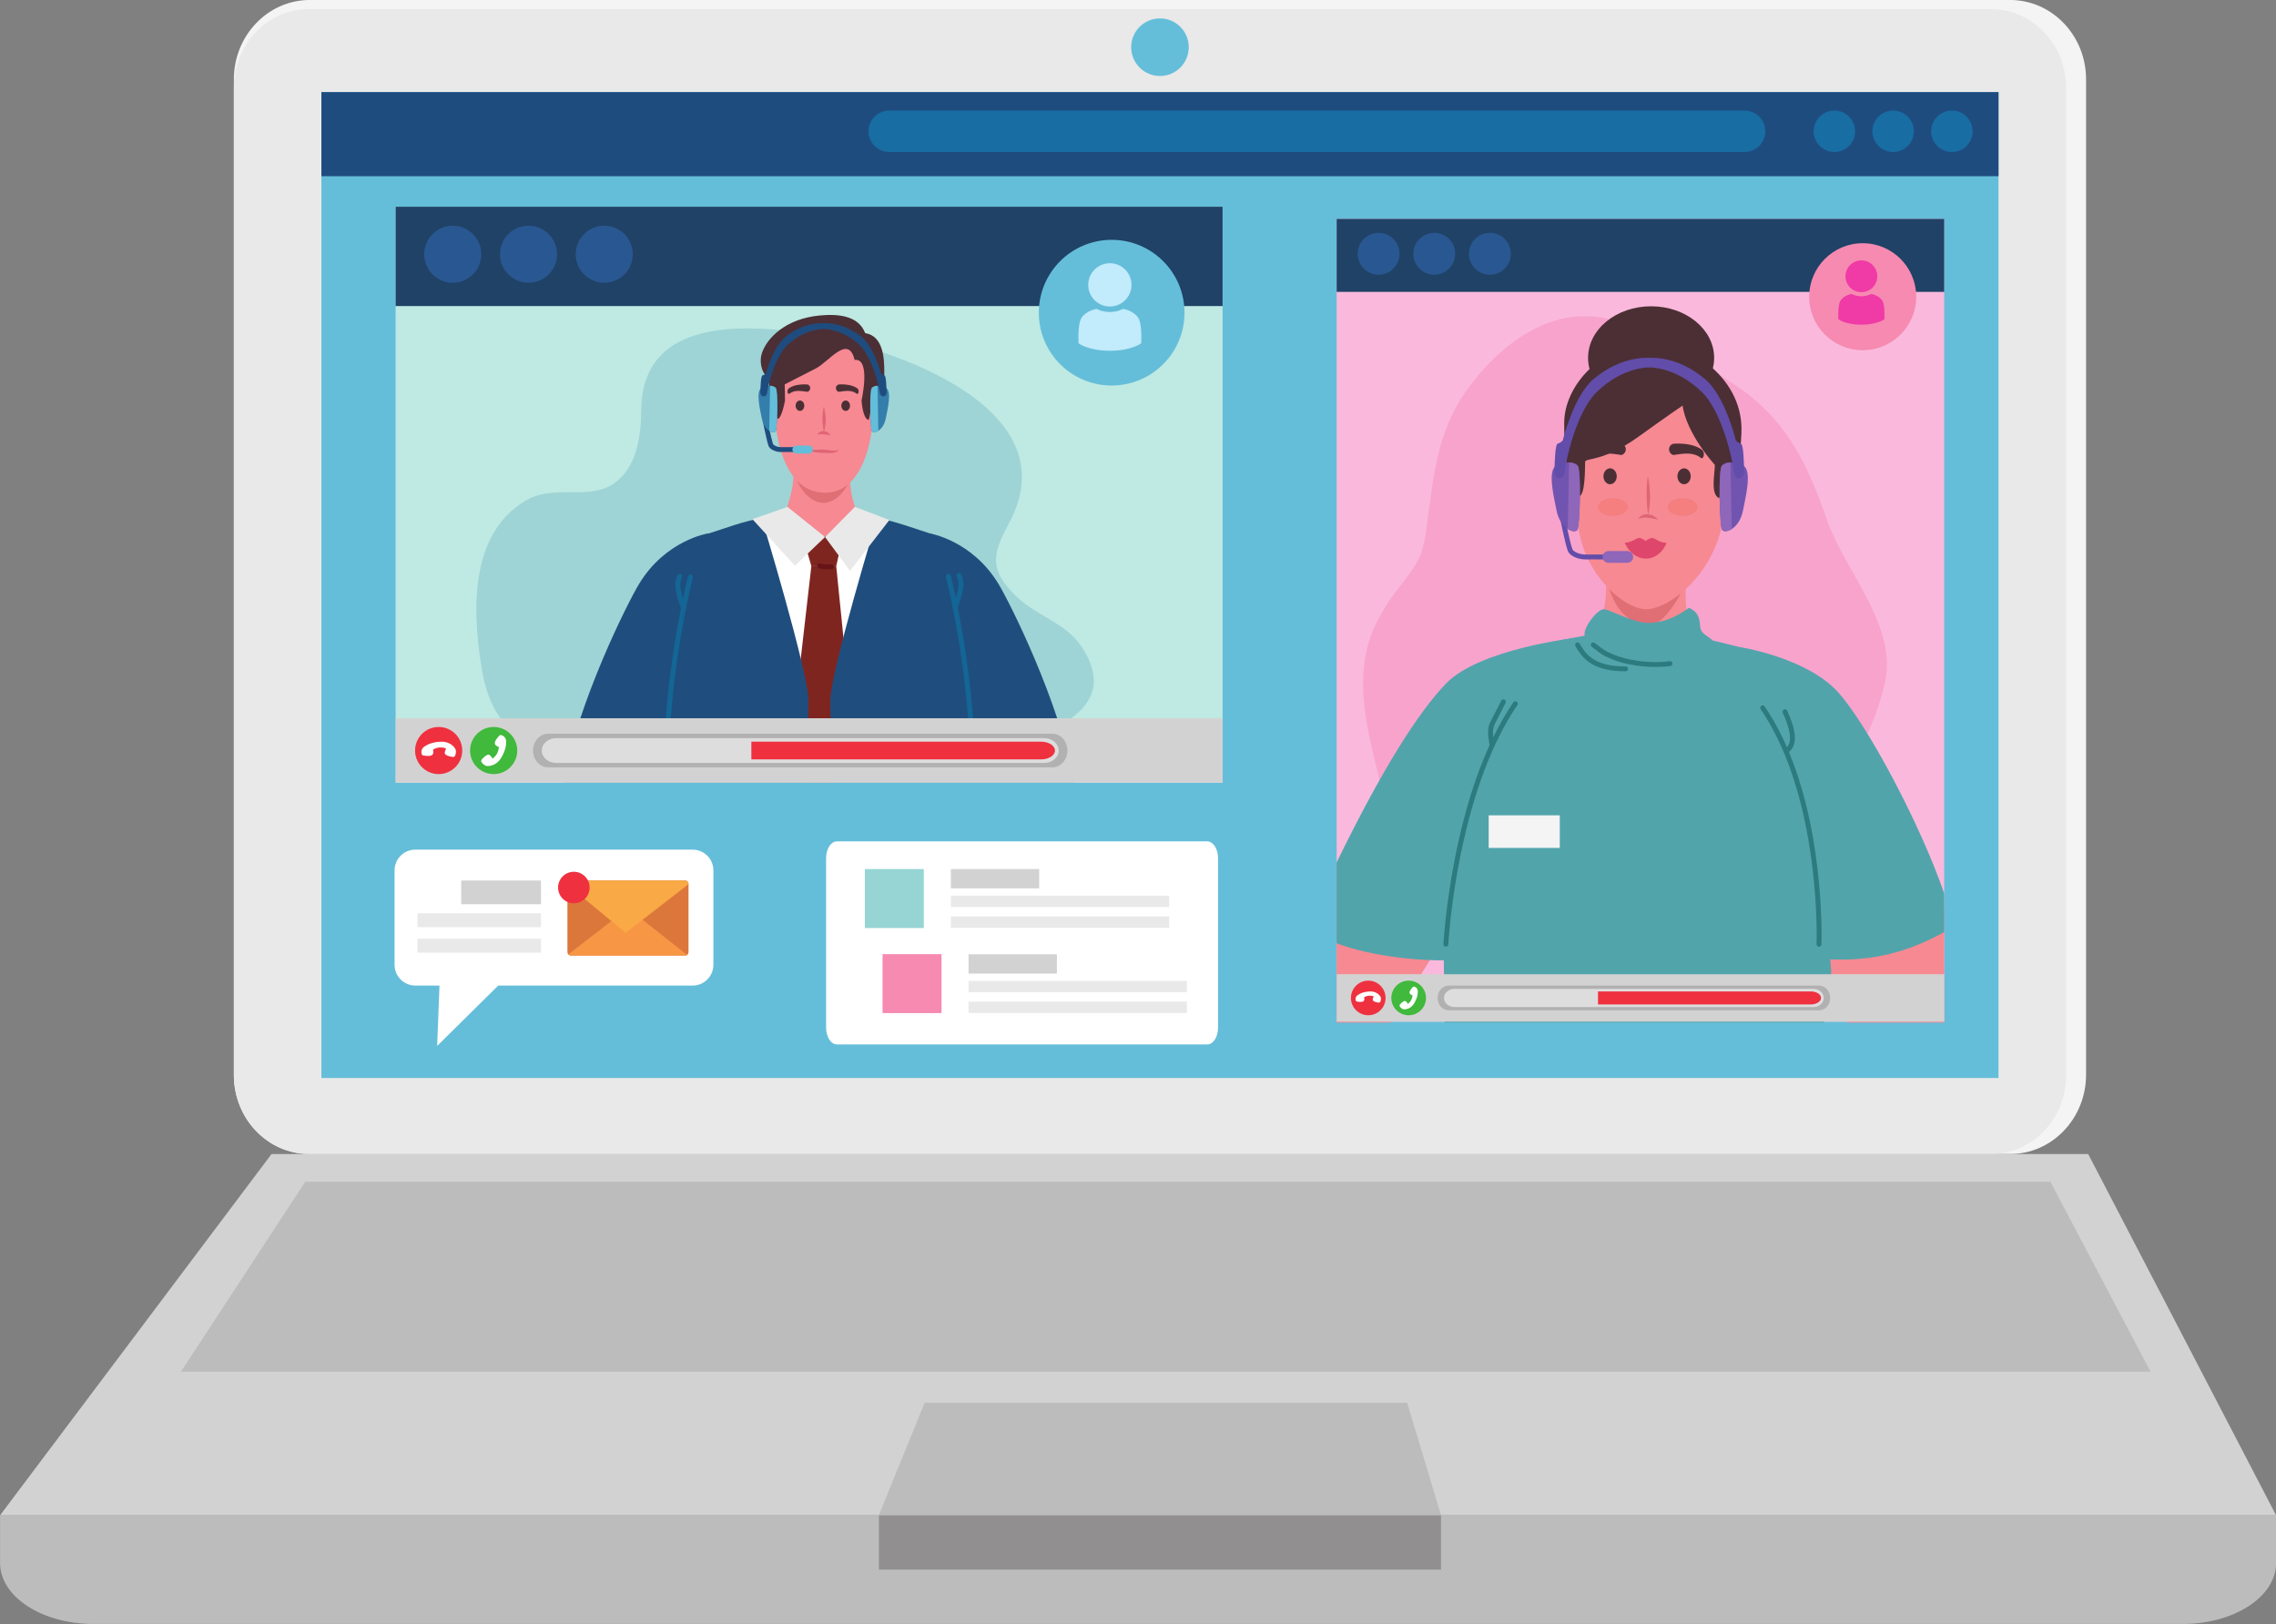 <?xml version="1.0" encoding="UTF-8"?><svg xmlns="http://www.w3.org/2000/svg" xmlns:xlink="http://www.w3.org/1999/xlink" height="1241.4" preserveAspectRatio="xMidYMid meet" version="1.0" viewBox="190.8 440.0 1739.6 1241.4" width="1739.6" zoomAndPan="magnify"><rect x="190.8" y="440.0" width="1739.6" height="1241.4" fill="#808080" stroke="none"/><g><g><path d="M 369.547 1261.492 C 369.547 1294.992 395.57 1322.145 427.656 1322.145 L 1727.102 1322.145 C 1759.191 1322.145 1785.227 1294.992 1785.227 1261.492 L 1785.227 500.621 C 1785.227 467.129 1759.191 439.98 1727.102 439.98 L 427.656 439.98 C 395.57 439.98 369.547 467.129 369.547 500.621 L 369.547 1261.492" fill="#f4f4f4"/></g><g><path d="M 1930.473 1598.277 L 1930.473 1634.719 C 1930.473 1660.469 1898.508 1681.348 1859.082 1681.348 L 262.258 1681.348 C 222.805 1681.348 190.848 1660.469 190.848 1634.719 L 190.848 1598.277 L 1930.473 1598.277" fill="#bdbcbc"/></g><g><path d="M 369.551 1261.977 C 369.551 1295.207 395.285 1322.137 427.031 1322.137 L 1712.492 1322.137 C 1744.234 1322.137 1769.969 1295.207 1769.969 1261.977 L 1769.969 507.105 C 1769.969 473.879 1744.234 446.938 1712.492 446.938 L 427.031 446.938 C 395.285 446.938 369.551 473.879 369.551 507.105 L 369.551 1261.977" fill="#e9e9e9"/></g><g><path d="M 436.453 1264.023 L 1718.312 1264.023 L 1718.312 510.41 L 436.453 510.41 L 436.453 1264.023" fill="#65bed9"/></g><g><path d="M 436.453 574.695 L 1718.312 574.695 L 1718.312 510.41 L 436.453 510.41 L 436.453 574.695" fill="#1f4c7f"/></g><g><path d="M 1055.379 476.082 C 1055.379 488.238 1065.223 498.09 1077.379 498.09 C 1089.559 498.09 1099.391 488.238 1099.391 476.082 C 1099.391 463.926 1089.559 454.07 1077.379 454.07 C 1065.223 454.07 1055.379 463.926 1055.379 476.082" fill="#65bed9"/></g><g><path d="M 190.848 1598.277 L 1930.473 1598.277 L 1786.859 1322.137 L 398.328 1322.137 L 190.848 1598.277" fill="#d3d2d2"/></g><g><path d="M 862.578 1639.809 L 1292.18 1639.809 L 1292.18 1598.281 L 862.578 1598.281 L 862.578 1639.809" fill="#918f8f"/></g><g><path d="M 862.578 1598.031 L 1292.18 1598.031 L 1266.32 1512.301 L 897.535 1512.301 L 862.578 1598.031" fill="#bdbcbc"/></g><g><path d="M 329.074 1488.543 L 1834.531 1488.543 L 1757.945 1343.285 L 424.148 1343.285 L 329.074 1488.543" fill="#bdbcbc"/></g><g><path d="M 1666.82 540.355 C 1666.82 549.109 1673.918 556.203 1682.672 556.203 C 1691.422 556.203 1698.508 549.109 1698.508 540.355 C 1698.508 531.602 1691.422 524.504 1682.672 524.504 C 1673.918 524.504 1666.82 531.602 1666.82 540.355" fill="#186da3"/></g><g><path d="M 1621.914 540.359 C 1621.914 549.105 1629.027 556.207 1637.773 556.207 C 1646.516 556.207 1653.617 549.105 1653.617 540.359 C 1653.617 531.605 1646.516 524.512 1637.773 524.512 C 1629.027 524.512 1621.914 531.605 1621.914 540.359" fill="#186da3"/></g><g><path d="M 1577.02 540.359 C 1577.02 549.109 1584.121 556.199 1592.871 556.199 C 1601.609 556.199 1608.719 549.109 1608.719 540.359 C 1608.719 531.609 1601.609 524.512 1592.871 524.512 C 1584.121 524.512 1577.02 531.609 1577.02 540.359" fill="#186da3"/></g><g><path d="M 854.652 540.359 C 854.652 549.109 861.766 556.199 870.508 556.199 L 1524.199 556.199 C 1532.949 556.199 1540.039 549.109 1540.039 540.359 C 1540.039 531.609 1532.949 524.512 1524.199 524.512 L 870.508 524.512 C 861.766 524.512 854.652 531.609 854.652 540.359" fill="#186da3"/></g><g><path d="M 1212.438 1220.953 L 1676.797 1220.953 L 1676.797 607.316 L 1212.438 607.316 L 1212.438 1220.953" fill="#fab9dc"/></g><g><path d="M 1253.574 1076.555 C 1245.637 1019.777 1213.949 960.336 1248.297 906.207 C 1256.223 891.684 1269.418 879.797 1276.027 865.262 C 1281.316 852.059 1281.316 837.531 1283.953 823.008 C 1287.914 789.988 1294.52 759.621 1315.633 733.199 C 1335.457 706.789 1367.152 681.699 1401.461 681.699 C 1439.777 681.699 1480.711 709.43 1511.09 730.562 C 1554.664 756.973 1571.828 792.629 1587.695 838.852 C 1602.219 878.469 1641.832 919.414 1631.258 962.984 C 1610.137 1052.785 1526.938 1124.098 1433.18 1121.457 L 1253.574 1076.555" fill="#f8a3cc"/></g><g><path d="M 1404.602 713.531 C 1404.602 735.289 1426.16 752.93 1452.781 752.93 C 1479.391 752.93 1500.961 735.289 1500.961 713.531 C 1500.961 691.77 1479.391 674.121 1452.781 674.121 C 1426.16 674.121 1404.602 691.77 1404.602 713.531" fill="#4b2f35"/></g><g><path d="M 1604.734 992.828 C 1639.66 1039.336 1665.09 1088.766 1676.797 1134.043 L 1676.797 1221.641 L 1602.801 1221.641 C 1586.25 1182.641 1533.715 1057.305 1520.855 1007.238 C 1505.176 946.195 1563.938 938.48 1604.734 992.828" fill="#f68992"/></g><g><path d="M 1212.398 1100.469 C 1227.852 1067.27 1246.609 1039.25 1276.48 990.34 C 1311.898 932.34 1386.398 947.691 1370.73 1008.73 C 1358.988 1054.422 1286.801 1170.012 1253.629 1221.641 L 1212.398 1221.641 L 1212.398 1100.469" fill="#f68992"/></g><g><path d="M 1212.398 1099.289 C 1247.141 1027.969 1274.59 984.871 1295.922 962.609 C 1321.512 935.93 1394.75 927.641 1394.75 927.641 C 1394.75 927.641 1386.09 972.301 1378.738 1000.922 C 1369.34 1037.48 1338.461 1111.512 1306.691 1173.539 C 1280.531 1175.789 1238.199 1171.031 1212.398 1161.02 L 1212.398 1099.289" fill="#52a4ab"/></g><g><path d="M 1402.629 925.77 C 1402.629 925.77 1407.148 966.238 1448.988 966.238 C 1488.371 966.238 1492.141 927.641 1492.141 927.641 L 1483.559 924.172 C 1483.559 924.172 1476.871 907.949 1479.898 877.34 C 1483.691 838.961 1413.219 843.16 1417.52 873.051 C 1421.43 900.281 1412.191 923.77 1412.191 923.77 L 1402.629 925.77" fill="#f68992"/></g><g><path d="M 1418.02 876.078 L 1483.559 876.078 C 1483.559 876.078 1467.672 917.781 1450.961 917.781 C 1420.641 916.012 1418.02 876.078 1418.02 876.078" fill="#e06e75"/></g><g><path d="M 1400.289 781.172 C 1402.359 745.262 1409.309 726.77 1452.859 726.77 C 1503.52 726.77 1506.93 772.711 1506.969 781.172 C 1507.059 794.949 1510.391 813.949 1508.328 832.852 C 1503.469 877.441 1466.922 905.699 1448.988 905.699 C 1431.051 905.699 1396.559 875.051 1396.559 832.859 C 1396.559 814.172 1399.469 795.43 1400.289 781.172" fill="#f68992"/></g><g><path d="M 1386.352 763.379 C 1386.352 734.551 1414.75 703.75 1452.559 702.031 C 1478.969 700.82 1521.852 726.77 1521.852 767.969 C 1521.852 788.488 1514.871 815.891 1514.871 815.891 C 1514.871 815.891 1505 833.328 1504.762 820.781 C 1497.781 817.789 1501.648 801.34 1501.5 795.398 C 1478.18 768.648 1476.879 750.012 1476.879 750.012 C 1476.879 750.012 1467.578 756.23 1442.871 773.98 C 1415.711 793.48 1402.449 789.82 1402.359 793.07 C 1402.18 799.922 1402.359 817.809 1397.84 819.461 C 1386.039 823.762 1390.91 808.379 1390.91 808.379 C 1390.91 808.379 1386.352 798.77 1386.352 763.379" fill="#4b2f35"/></g><g><path d="M 1400.129 822.301 C 1406.98 823.891 1396.371 835.949 1391.211 834.621 C 1387.531 833.691 1383.43 826.648 1383.289 816.91 C 1383.129 806.23 1387.91 801.969 1391.629 802.898 C 1398.039 804.539 1395.449 821.211 1400.129 822.301" fill="#f68992"/></g><g><path d="M 1450.301 804.07 C 1450.301 804.07 1450.762 805.891 1451.148 808.621 C 1451.531 811.359 1451.91 815.012 1451.988 818.68 C 1452.18 822.34 1451.68 826.09 1451.352 828.84 C 1450.969 831.609 1450.512 833.43 1450.512 833.43 C 1450.512 833.43 1450.129 831.578 1449.871 828.84 C 1449.578 826.09 1449.531 822.5 1449.371 818.82 C 1449.262 815.148 1449.441 811.461 1449.68 808.699 C 1449.93 805.93 1450.301 804.07 1450.301 804.07" fill="#df6574"/></g><g><path d="M 1457.961 837.23 C 1457.961 837.23 1456.891 836.969 1455.441 836.66 C 1454.738 836.41 1453.871 836.359 1453.012 836.141 C 1452.148 835.961 1451.23 835.859 1450.328 835.719 C 1449.449 835.762 1448.52 835.539 1447.699 835.68 C 1446.898 835.871 1445.988 835.66 1445.352 835.961 C 1444.02 836.391 1442.871 836.57 1442.871 836.57 C 1442.871 836.57 1443.461 835.73 1444.738 834.621 C 1445.371 834.07 1446.32 833.781 1447.32 833.398 C 1448.328 833 1449.469 833.18 1450.59 833.109 C 1451.672 833.328 1452.781 833.512 1453.699 833.941 C 1454.629 834.352 1455.441 834.852 1456.078 835.328 C 1457.379 836.281 1457.961 837.23 1457.961 837.23" fill="#df6574"/></g><g><path d="M 1426.512 804.09 C 1426.512 807.43 1424.238 810.148 1421.398 810.148 C 1418.66 810.148 1416.352 807.43 1416.352 804.09 C 1416.352 800.719 1418.66 797.988 1421.398 797.988 C 1424.238 797.988 1426.512 800.719 1426.512 804.09" fill="#4b2f35"/></g><g><path d="M 1408.441 790.309 C 1409.238 790.27 1411.211 787.609 1416.82 786.891 C 1422.691 786.121 1429.801 788.109 1430.629 787.719 C 1434.18 786.012 1434.469 781.398 1431 779.41 C 1430.398 779.051 1424.488 778.66 1418.32 779.781 C 1412.16 780.891 1408.359 783.52 1407.762 784.289 C 1405.93 786.73 1407.129 790.379 1408.441 790.309" fill="#4b2f35"/></g><g><path d="M 1491.5 790.309 C 1490.711 790.27 1488.73 787.609 1483.121 786.891 C 1477.25 786.121 1470.141 788.109 1469.309 787.719 C 1465.762 786.012 1465.469 781.398 1468.941 779.41 C 1469.539 779.051 1475.461 778.66 1481.621 779.781 C 1487.77 780.891 1491.59 783.52 1492.172 784.289 C 1494 786.73 1492.809 790.379 1491.5 790.309" fill="#4b2f35"/></g><g><path d="M 1472.898 804.09 C 1472.898 807.43 1475.172 810.148 1478 810.148 C 1480.75 810.148 1483.059 807.43 1483.059 804.09 C 1483.059 800.719 1480.75 797.988 1478 797.988 C 1475.172 797.988 1472.898 800.719 1472.898 804.09" fill="#4b2f35"/></g><g><path d="M 1389.5 809.398 C 1389.5 809.398 1388.711 810.301 1388.129 811.922 C 1387.5 813.512 1387.051 815.801 1387.23 818.121 C 1387.461 819.281 1387.449 820.422 1387.969 821.48 C 1388.41 822.512 1388.82 823.52 1389.328 824.148 C 1390.371 825.449 1391.262 826.211 1391.262 826.211 C 1391.262 826.211 1391.109 825.051 1390.629 823.461 C 1390.289 822.68 1390.41 821.738 1390.18 820.852 C 1389.961 819.988 1390.012 818.891 1389.84 817.91 C 1389.73 816.898 1389.762 815.871 1389.66 814.891 C 1389.699 813.93 1389.512 812.98 1389.578 812.18 C 1389.531 810.559 1389.5 809.398 1389.5 809.398" fill="#e26a72"/></g><g><path d="M 1503.059 822.301 C 1496.211 823.891 1506.828 835.949 1511.969 834.621 C 1515.66 833.691 1519.77 826.648 1519.922 816.91 C 1520.078 806.23 1515.27 801.969 1511.559 802.898 C 1505.16 804.539 1507.738 821.211 1503.059 822.301" fill="#f68992"/></g><g><path d="M 1513.711 809.398 C 1513.711 809.398 1513.68 810.559 1513.621 812.18 C 1513.68 812.98 1513.5 813.93 1513.539 814.898 C 1513.441 815.871 1513.469 816.91 1513.352 817.922 C 1513.191 818.891 1513.238 820 1513.012 820.852 C 1512.781 821.738 1512.898 822.68 1512.559 823.461 C 1512.078 825.051 1511.93 826.211 1511.93 826.211 C 1511.93 826.211 1512.82 825.449 1513.859 824.148 C 1514.371 823.52 1514.789 822.512 1515.219 821.488 C 1515.738 820.422 1515.73 819.281 1515.961 818.121 C 1516.148 815.801 1515.711 813.512 1515.07 811.922 C 1514.48 810.309 1513.711 809.398 1513.711 809.398" fill="#e26a72"/></g><g><path d="M 1465.469 827.578 C 1465.469 831.32 1470.578 834.352 1476.871 834.352 C 1483.18 834.352 1488.27 831.32 1488.27 827.578 C 1488.27 823.84 1483.18 820.809 1476.871 820.809 C 1470.578 820.809 1465.469 823.84 1465.469 827.578" fill="#f57e7e"/></g><g><path d="M 1412.191 827.578 C 1412.191 831.32 1417.301 834.352 1423.602 834.352 C 1429.898 834.352 1435.012 831.32 1435.012 827.578 C 1435.012 823.84 1429.898 820.809 1423.602 820.809 C 1417.301 820.809 1412.191 823.84 1412.191 827.578" fill="#f57e7e"/></g><g><path d="M 1295.078 1221.641 C 1294.66 1198.27 1294.262 1174.41 1294.309 1172.801 C 1305.578 992.82 1383.281 929.422 1383.281 929.422 L 1402.629 925.77 C 1402.629 925.77 1416.352 955.301 1449 955.301 C 1488.27 955.301 1492.141 927.641 1492.141 927.641 L 1519.922 934.512 C 1519.922 934.512 1580.789 1032.059 1590.449 1182.859 C 1590.41 1184.172 1587.891 1201.961 1585.059 1221.641 L 1295.078 1221.641" fill="#52a4ab"/></g><g><path d="M 1464.68 854.988 C 1457.801 871.051 1440.02 871.051 1432.578 854.988 C 1432.578 854.988 1435.141 854.711 1437.789 853.691 C 1440.039 852.809 1442.289 851.172 1443.77 851.191 C 1445.621 851.211 1448.641 853.551 1448.641 853.551 C 1448.641 853.551 1450.711 851.609 1453.5 851.191 C 1454.879 850.98 1457.191 852.969 1459.609 853.969 C 1462.09 854.969 1464.68 854.988 1464.68 854.988" fill="#df466b"/></g><g><path d="M 1297.789 1161.922 C 1297.789 1161.91 1297.879 1160.16 1298.129 1156.898 C 1299.879 1134.129 1309.68 1038.871 1350.551 978.969 C 1351.129 978.121 1350.91 976.961 1350.051 976.379 C 1349.199 975.789 1348.039 976.012 1347.461 976.871 C 1323.648 1011.82 1310.371 1057.988 1302.949 1095.449 C 1295.551 1132.91 1294.059 1161.66 1294.051 1161.719 C 1294 1162.75 1294.789 1163.629 1295.828 1163.691 C 1296.859 1163.738 1297.738 1162.949 1297.789 1161.922" fill="#2c7b7f"/></g><g><path d="M 1519.918 934.508 C 1519.918 934.508 1571.582 942.328 1595.816 969.277 C 1618.234 994.203 1658.754 1070.379 1676.797 1122.973 L 1676.797 1152.449 C 1645.605 1169.781 1616.031 1175.801 1581.199 1172.801 C 1549.422 1110.773 1530.246 1043.797 1520.855 1007.238 C 1513.512 978.621 1519.918 934.508 1519.918 934.508" fill="#52a4ab"/></g><g><path d="M 1582.98 1161.891 C 1582.98 1161.871 1583.07 1159.441 1583.07 1155.09 C 1583.031 1129.801 1580.199 1039.719 1539.59 980 C 1539 979.148 1537.84 978.93 1536.988 979.512 C 1536.129 980.09 1535.922 981.262 1536.5 982.109 C 1576.281 1040.422 1579.359 1130.109 1579.328 1155.09 C 1579.328 1159.391 1579.238 1161.75 1579.238 1161.75 C 1579.199 1162.789 1580.012 1163.648 1581.039 1163.691 C 1582.078 1163.73 1582.941 1162.922 1582.98 1161.891" fill="#2c7b7f"/></g><g><path d="M 1417.52 863.859 C 1417.52 863.859 1412.75 863.852 1408.262 863.852 C 1406.012 863.852 1403.828 863.852 1402.352 863.859 C 1400.41 863.859 1398.262 863.398 1396.469 862.672 C 1394.68 861.961 1393.281 860.922 1392.801 860.18 L 1392.719 860.23 L 1392.809 860.18 L 1392.801 860.18 L 1392.719 860.23 L 1392.809 860.18 C 1392.73 860.07 1392.441 859.352 1392.16 858.422 C 1391.129 855.078 1389.621 848.48 1388.391 842.781 C 1387.16 837.078 1386.211 832.25 1386.199 832.238 L 1382.539 832.969 C 1382.539 832.969 1383.828 839.52 1385.352 846.391 C 1386.109 849.828 1386.922 853.352 1387.648 856.191 C 1388.02 857.609 1388.371 858.859 1388.691 859.859 C 1389.039 860.891 1389.25 861.578 1389.711 862.289 C 1390.922 864.012 1392.84 865.219 1395.059 866.141 C 1397.289 867.039 1399.84 867.602 1402.359 867.602 C 1403.84 867.59 1406.012 867.59 1408.262 867.59 C 1412.738 867.59 1417.5 867.602 1417.5 867.602 L 1417.52 863.859" fill="#624daa"/></g><g><path d="M 1396.559 844.852 C 1394.82 848.309 1383.281 844.852 1380.441 829.941 C 1378.73 820.988 1373.16 799.27 1380.441 795.859 C 1387.711 792.461 1393.52 792.93 1396.559 795.859 C 1399.609 798.789 1398.309 841.391 1396.559 844.852" fill="#7154af"/></g><g><path d="M 1396.559 844.852 C 1395.699 846.559 1392.469 846.578 1389.07 844.391 L 1390.078 793.48 C 1392.828 793.539 1395.039 794.398 1396.559 795.859 C 1399.609 798.789 1398.309 841.391 1396.559 844.852" fill="#8e66ba"/></g><g><path d="M 1506.949 844.852 C 1508.699 848.309 1520.23 844.852 1523.07 829.941 C 1524.781 820.988 1530.352 799.27 1523.07 795.859 C 1515.801 792.461 1509.988 792.93 1506.949 795.859 C 1503.898 798.789 1505.199 841.391 1506.949 844.852" fill="#7154af"/></g><g><path d="M 1506.949 844.852 C 1507.809 846.559 1511.039 846.578 1514.441 844.391 L 1513.43 793.48 C 1510.68 793.539 1508.469 794.398 1506.949 795.859 C 1503.898 798.789 1505.199 841.391 1506.949 844.852" fill="#8e66ba"/></g><g><path d="M 1523.941 800.121 C 1523.648 793.199 1523.449 779.52 1521.301 779.039 C 1519.148 778.559 1517.551 776.691 1517.551 776.691 C 1517.551 776.691 1509.41 742.969 1494.359 730.102 C 1471.641 710.66 1450.238 713.699 1450.238 713.699 L 1450.789 720.781 C 1450.789 720.781 1471.641 719.98 1491.852 739.949 C 1507.27 755.18 1515.359 792.672 1515.922 800.121 C 1516.48 807.578 1524.23 807.039 1523.941 800.121" fill="#624daa"/></g><g><path d="M 1378.859 800.121 C 1379.148 793.199 1379.352 779.52 1381.5 779.039 C 1383.648 778.559 1385.25 776.691 1385.25 776.691 C 1385.25 776.691 1393.391 742.969 1408.441 730.102 C 1431.16 710.66 1452.559 713.699 1452.559 713.699 L 1452.012 720.781 C 1452.012 720.781 1431.16 719.98 1410.949 739.949 C 1395.531 755.18 1387.441 792.672 1386.879 800.121 C 1386.32 807.578 1378.57 807.039 1378.859 800.121" fill="#624daa"/></g><g><path d="M 1415.711 865.73 C 1415.711 868.211 1417.719 870.219 1420.199 870.219 L 1434.59 870.219 C 1437.07 870.219 1439.078 868.211 1439.078 865.73 C 1439.078 863.25 1437.07 861.23 1434.59 861.23 L 1420.199 861.23 C 1417.719 861.23 1415.711 863.25 1415.711 865.73" fill="#8e66ba"/></g><g><path d="M 1499.621 929.328 C 1497.59 927.59 1495.371 926.219 1493.422 924.641 C 1490.828 922.531 1490.359 920.789 1490.102 917.102 C 1489.68 911.219 1487.609 907.172 1481.719 904.609 C 1472.27 911.512 1462.328 916.141 1450.398 916.129 C 1439.141 916.129 1421.539 906.051 1416.852 905.711 C 1412.16 905.359 1401.922 917.988 1401.852 924.859 C 1401.77 931.719 1429.191 958.059 1446.68 961.32 C 1458.352 963.5 1472.09 963.52 1482.328 956.672 C 1490.719 951.051 1494.051 941.77 1496.82 932.52 L 1499.621 929.328" fill="#52a4ab"/></g><g><path d="M 1467.039 945.441 C 1463.602 945.871 1459.941 946.09 1456.191 946.09 C 1443.578 946.102 1429.852 943.59 1419.488 938.301 C 1416.07 936.559 1413 933.988 1409.699 931.441 C 1408.879 930.809 1407.711 930.961 1407.078 931.781 C 1406.449 932.602 1406.602 933.77 1407.422 934.398 C 1410.629 936.871 1413.859 939.621 1417.801 941.629 C 1428.898 947.281 1443.09 949.82 1456.191 949.828 C 1460.09 949.828 1463.891 949.602 1467.5 949.16 C 1468.52 949.031 1469.25 948.09 1469.121 947.07 C 1469 946.039 1468.059 945.309 1467.039 945.441" fill="#2c7b7f"/></g><g><path d="M 1558.289 1014.648 C 1561.578 1012.02 1562.699 1008.07 1562.691 1004.141 C 1562.66 996.539 1558.871 988.07 1556.852 983.301 C 1556.441 982.352 1555.34 981.91 1554.391 982.32 C 1553.441 982.73 1553 983.828 1553.41 984.781 C 1555.449 989.488 1558.98 997.77 1558.949 1004.141 C 1558.93 1007.469 1558.078 1010.02 1555.949 1011.73 C 1555.148 1012.379 1555.02 1013.559 1555.66 1014.359 C 1556.309 1015.172 1557.488 1015.301 1558.301 1014.648 L 1558.289 1014.648" fill="#2c7b7f"/></g><g><path d="M 1338.18 975.648 C 1335.602 981.07 1332.691 986.262 1329.969 991.73 C 1328.629 994.41 1328.191 997.141 1328.199 999.781 C 1328.199 1003.102 1328.84 1006.301 1329.23 1009.43 C 1329.359 1010.461 1330.289 1011.18 1331.32 1011.059 C 1332.352 1010.93 1333.07 1009.988 1332.941 1008.961 C 1332.52 1005.672 1331.93 1002.609 1331.941 999.781 C 1331.941 997.531 1332.289 995.461 1333.32 993.398 C 1335.988 988.031 1338.898 982.82 1341.559 977.262 C 1342 976.32 1341.609 975.211 1340.672 974.762 C 1339.738 974.32 1338.629 974.711 1338.18 975.648" fill="#2c7b7f"/></g><g><path d="M 1433.309 949.422 L 1432.891 949.422 C 1420.078 949.41 1412.449 946.59 1407.5 943.109 C 1402.551 939.609 1400.18 935.379 1398.16 931.969 C 1397.629 931.078 1396.488 930.789 1395.602 931.309 C 1394.711 931.84 1394.422 932.988 1394.949 933.871 C 1396.922 937.211 1399.66 942.172 1405.34 946.172 C 1411.031 950.18 1419.559 953.172 1432.891 953.16 L 1433.328 953.16 C 1434.359 953.16 1435.199 952.32 1435.191 951.281 C 1435.191 950.25 1434.352 949.422 1433.32 949.422 L 1433.309 949.422" fill="#2c7b7f"/></g><g><path d="M 1328.641 1088.141 L 1382.969 1088.141 L 1382.969 1063.23 L 1328.641 1063.23 L 1328.641 1088.141" fill="#f4f4f4"/></g><g><path d="M 1212.438 1220.953 L 1676.797 1220.953 L 1676.797 1184.699 L 1212.438 1184.699 L 1212.438 1220.953" fill="#d3d2d2"/></g><g><path d="M 1212.438 663.105 L 1676.797 663.105 L 1676.797 607.328 L 1212.438 607.328 L 1212.438 663.105" fill="#1f4266"/></g><g><path d="M 1313.531 633.988 C 1313.531 642.84 1320.711 650.031 1329.57 650.031 C 1338.43 650.031 1345.602 642.84 1345.602 633.988 C 1345.602 625.129 1338.43 617.961 1329.57 617.961 C 1320.711 617.961 1313.531 625.129 1313.531 633.988" fill="#295791"/></g><g><path d="M 1271 633.988 C 1271 642.84 1278.18 650.031 1287.039 650.031 C 1295.891 650.031 1303.07 642.84 1303.07 633.988 C 1303.07 625.129 1295.891 617.961 1287.039 617.961 C 1278.18 617.961 1271 625.129 1271 633.988" fill="#295791"/></g><g><path d="M 1228.461 633.988 C 1228.461 642.84 1235.648 650.031 1244.512 650.031 C 1253.371 650.031 1260.539 642.84 1260.539 633.988 C 1260.539 625.129 1253.371 617.961 1244.512 617.961 C 1235.648 617.961 1228.461 625.129 1228.461 633.988" fill="#295791"/></g><g><path d="M 1289.59 1202.82 C 1289.59 1208.051 1293.371 1212.27 1298.02 1212.27 L 1581.211 1212.27 C 1585.859 1212.27 1589.641 1208.051 1589.641 1202.82 C 1589.641 1197.609 1585.859 1193.379 1581.211 1193.379 L 1298.02 1193.379 C 1293.371 1193.379 1289.59 1197.609 1289.59 1202.82" fill="#b2b1b1"/></g><g><path d="M 1294.48 1202.82 C 1294.48 1206.68 1298.129 1209.801 1302.648 1209.801 L 1576.59 1209.801 C 1581.109 1209.801 1584.75 1206.68 1584.75 1202.82 C 1584.75 1198.98 1581.109 1195.859 1576.59 1195.859 L 1302.648 1195.859 C 1298.129 1195.859 1294.48 1198.98 1294.48 1202.82" fill="#deddde"/></g><g><path d="M 1412.191 1197.84 L 1574.828 1197.84 C 1579.16 1197.84 1582.66 1200.07 1582.66 1202.82 C 1582.66 1205.578 1579.16 1207.809 1574.828 1207.809 L 1412.191 1207.809 L 1412.191 1197.84" fill="#ef303f"/></g><g><path d="M 1254.23 1202.82 C 1254.23 1210.141 1260.172 1216.059 1267.469 1216.059 C 1274.789 1216.059 1280.719 1210.141 1280.719 1202.82 C 1280.719 1195.52 1274.789 1189.59 1267.469 1189.59 C 1260.172 1189.59 1254.23 1195.52 1254.23 1202.82" fill="#40b93c"/></g><g><path d="M 1271.211 1194.141 C 1271.84 1194.02 1274.5 1194.84 1274.5 1197.82 C 1274.5 1200.238 1274.039 1202.91 1271.789 1206.77 C 1269.422 1210.879 1265.68 1211.66 1263.738 1211.512 C 1262.27 1211.398 1260.148 1209.359 1260.512 1208.379 C 1260.801 1207.57 1263.352 1205.059 1264.59 1205.129 C 1265.781 1205.211 1266.828 1207.359 1266.828 1207.359 C 1266.828 1207.359 1268.391 1206.352 1269.328 1204.629 C 1270.629 1202.238 1270.309 1200.762 1270.309 1200.762 C 1270.309 1200.762 1268.262 1200.289 1268.121 1198.801 C 1267.969 1197.309 1270.578 1194.262 1271.211 1194.141" fill="#fff"/></g><g><path d="M 1223.352 1202.82 C 1223.352 1210.141 1229.289 1216.059 1236.602 1216.059 C 1243.91 1216.059 1249.82 1210.141 1249.82 1202.82 C 1249.82 1195.52 1243.91 1189.59 1236.602 1189.59 C 1229.289 1189.59 1223.352 1195.52 1223.352 1202.82" fill="#ef303f"/></g><g><path d="M 1227.359 1205.328 C 1226.922 1204.879 1226.141 1202.199 1228.621 1200.57 C 1230.641 1199.219 1233.102 1198.121 1237.57 1197.859 C 1242.301 1197.578 1245.012 1200.25 1245.969 1201.961 C 1246.699 1203.238 1246.141 1206.141 1245.148 1206.379 C 1244.32 1206.59 1240.801 1205.859 1240.18 1204.77 C 1239.578 1203.738 1240.801 1201.672 1240.801 1201.672 C 1240.801 1201.672 1239.078 1200.93 1237.141 1201.102 C 1234.441 1201.352 1233.371 1202.422 1233.371 1202.422 C 1233.371 1202.422 1234.121 1204.379 1232.949 1205.34 C 1231.809 1206.289 1227.801 1205.789 1227.359 1205.328" fill="#fff"/></g><g><path d="M 1573.605 666.812 C 1573.605 689.41 1591.906 707.719 1614.516 707.719 C 1637.09 707.719 1655.41 689.41 1655.41 666.812 C 1655.41 644.227 1637.09 625.914 1614.516 625.914 C 1591.906 625.914 1573.605 644.227 1573.605 666.812" fill="#f68ab1"/></g><g><path d="M 1601.352 651.191 C 1601.352 657.91 1606.77 663.352 1613.5 663.352 C 1620.211 663.352 1625.648 657.91 1625.648 651.191 C 1625.648 644.488 1620.211 639.039 1613.5 639.039 C 1606.77 639.039 1601.352 644.488 1601.352 651.191" fill="#f03aa6"/></g><g><path d="M 1595.879 684.016 C 1595.719 679.172 1595.84 672.277 1597.609 669.672 C 1600.434 665.48 1606.109 664.68 1606.109 664.68 C 1606.109 664.68 1608.852 666.441 1613.492 666.441 C 1617.945 666.441 1620.898 664.68 1620.898 664.68 C 1620.898 664.68 1626.562 665.48 1629.395 669.672 C 1631.168 672.277 1631.289 679.172 1631.117 684.016 C 1631.117 684.016 1625.594 688.199 1613.492 688.199 C 1601.402 688.199 1595.879 684.016 1595.879 684.016" fill="#f03aa6"/></g><g><path d="M 493.199 1038.379 L 1125.25 1038.379 L 1125.25 598.031 L 493.199 598.031 L 493.199 1038.379" fill="#bfe9e3"/></g><g><path d="M 959.816 1013.211 C 994.328 998.289 1048.969 981.879 1017.328 934.141 C 1004.391 914.738 979.953 910.27 964.148 892.371 C 944.012 871.48 952.637 858.051 964.148 835.672 C 1008.711 743.172 847.676 696.922 788.734 692.449 C 742.73 687.969 682.328 690.961 680.902 752.121 C 680.902 773.012 678.016 799.859 656.457 811.801 C 637.77 820.75 616.207 811.801 596.074 820.75 C 550.066 844.629 551.496 904.301 558.691 949.051 C 565.871 996.789 591.754 1014.699 636.324 1016.191 L 959.816 1013.211" fill="#9ed4d5"/></g><g><path d="M 931.477 1038.379 C 919.309 984.078 902.195 918.398 897.348 887.898 C 894.199 868.059 898.41 854.281 913.844 855.961 C 930.57 857.781 958.621 891.609 972.656 927.199 C 988.168 966.559 1001.391 1004.609 1007.719 1038.379 L 931.477 1038.379" fill="#f68992"/></g><g><path d="M 700.648 1038.379 L 626.859 1038.379 C 633.105 1002.031 640.258 978.051 658.926 930.68 C 672.957 895.078 698.641 863.461 715.363 861.641 C 730.801 859.961 737.926 868.059 734.777 887.898 C 729.93 918.398 712.816 984.078 700.648 1038.379" fill="#f68992"/></g><g><path d="M 700.75 1038.379 C 704.188 978.691 713.668 854.91 733.359 850.5 C 745.594 847.75 742.074 841.859 788.227 832.16 L 829.461 849.66 C 829.461 849.66 843.852 833.352 846.844 833.5 C 856.352 834 891.555 844.672 908.289 849.941 C 932.34 857.52 936.652 971.988 937.117 1038.379 L 700.75 1038.379" fill="#fff"/></g><g><path d="M 788.227 839.371 L 821.406 850.5 L 849.039 839.371 C 849.039 839.371 840.062 822.059 840.738 806.219 C 841.414 790.391 796.797 790.828 797.168 803.73 C 797.535 816.629 788.227 839.371 788.227 839.371" fill="#f68992"/></g><g><path d="M 798.41 803.391 L 840.738 806.219 C 840.738 806.219 833.867 824.43 819.586 824.43 C 804.457 823.172 798.41 803.391 798.41 803.391" fill="#e06e75"/></g><g><path d="M 786.531 735.18 C 787.883 711.77 792.414 699.719 820.801 699.719 C 853.836 699.719 856.051 729.68 856.086 735.18 C 856.133 744.359 858.66 757.109 856.945 769.641 C 854.434 787.98 845.766 816.648 821.305 816.648 C 795.84 816.648 786.969 787.98 784.105 768.602 C 782.336 756.641 785.996 744.41 786.531 735.18" fill="#f68992"/></g><g><path d="M 778.535 729.23 C 772.148 724.91 771.316 715.73 773 710.352 C 776.762 698.371 791.375 683.57 817.328 681.148 C 832.688 679.719 847.051 681.691 852.082 694.629 C 865.836 696.852 866.789 713.512 866.695 725.289 C 866.594 738.66 861.234 757.828 861.234 757.828 C 861.234 757.828 862.625 762.809 854.645 761.012 C 850.133 759.988 849.293 746.148 849.293 746.148 C 849.293 746.148 856.699 713.512 844.023 715.129 C 839.172 695.172 824.508 716.41 814.293 721.68 C 796.52 730.852 790.605 733.801 790.605 733.801 L 790.797 746.148 C 790.797 746.148 788.219 760.609 784.938 760.148 C 781.66 759.691 780.414 752.922 780.414 752.922 C 780.414 752.922 778.449 745.102 778.535 729.23" fill="#4b2f35"/></g><g><path d="M 786.422 762.012 C 790.891 763.039 783.973 770.898 780.617 770.039 C 778.215 769.441 775.543 764.84 775.449 758.488 C 775.34 751.52 778.477 748.75 780.887 749.352 C 785.066 750.422 783.371 761.289 786.422 762.012" fill="#f68992"/></g><g><path d="M 832.094 783.41 C 832.094 783.41 831.879 783.75 831.457 784.301 C 831.062 784.781 830.066 785.57 828.859 785.879 C 827.637 786.211 826.176 786.391 824.688 786.352 C 823.191 786.328 821.672 786.18 820.18 786.141 C 818.668 786.059 817.137 786.078 815.66 785.969 C 814.184 785.922 812.723 785.551 811.527 785.141 C 810.945 784.809 810.379 784.602 810.039 784.148 L 809.258 783.059 C 809.012 782.352 808.938 781.98 808.938 781.98 C 808.938 781.98 809.195 782.27 809.652 782.781 L 810.578 783.398 L 811.922 783.801 C 814.004 784.07 817.094 783.512 820.281 783.648 C 823.508 783.77 826.48 784.641 828.613 784.5 C 829.695 784.422 830.508 784.309 831.137 783.941 C 831.73 783.59 832.094 783.41 832.094 783.41" fill="#df6574"/></g><g><path d="M 820.445 750.961 C 820.445 750.961 820.871 752.129 821.219 753.91 C 821.559 755.691 821.887 758.07 821.934 760.461 C 822.062 762.84 821.656 765.309 821.344 767.109 C 821 768.922 820.57 770.102 820.57 770.102 C 820.57 770.102 820.195 768.891 819.938 767.109 C 819.652 765.32 819.543 763 819.445 760.59 C 819.367 758.199 819.574 755.789 819.82 753.98 C 820.078 752.172 820.445 750.961 820.445 750.961" fill="#df6574"/></g><g><path d="M 825.434 772.57 C 825.434 772.57 824.664 772.512 823.695 772.398 C 823.234 772.27 822.652 772.301 822.105 772.191 C 821.551 772.109 820.98 772.059 820.422 771.98 C 819.883 772.012 819.312 771.852 818.805 771.91 C 818.316 772 817.727 771.789 817.309 771.949 C 816.434 772.129 815.598 772.148 815.598 772.148 C 815.598 772.148 815.898 771.5 816.727 770.672 C 817.137 770.281 817.758 770.02 818.438 769.738 C 819.125 769.441 819.898 769.551 820.668 769.5 C 822.176 769.691 823.512 770.391 824.301 771.129 C 825.133 771.852 825.434 772.57 825.434 772.57" fill="#df6574"/></g><g><path d="M 805.535 750.129 C 805.535 752.309 804.055 754.078 802.207 754.078 C 800.422 754.078 798.91 752.309 798.91 750.129 C 798.91 747.93 800.422 746.148 802.207 746.148 C 804.055 746.148 805.535 747.93 805.535 750.129" fill="#4b2f35"/></g><g><path d="M 793.754 741.148 C 794.277 741.109 795.559 739.379 799.227 738.922 C 803.051 738.41 807.688 739.719 808.223 739.461 C 810.543 738.34 810.734 735.34 808.461 734.039 C 808.074 733.801 804.223 733.551 800.191 734.281 C 796.184 734.988 793.707 736.719 793.324 737.219 C 792.129 738.809 792.902 741.191 793.754 741.148" fill="#4b2f35"/></g><g><path d="M 845.996 741.148 C 845.484 741.109 844.195 739.379 840.535 738.922 C 836.711 738.41 832.074 739.719 831.535 739.461 C 829.211 738.34 829.023 735.34 831.301 734.039 C 831.68 733.801 835.539 733.551 839.559 734.281 C 843.57 734.988 846.055 736.719 846.438 737.219 C 847.641 738.809 846.855 741.191 845.996 741.148" fill="#4b2f35"/></g><g><path d="M 833.871 750.129 C 833.871 752.309 835.344 754.078 837.199 754.078 C 838.984 754.078 840.492 752.309 840.492 750.129 C 840.492 747.93 838.984 746.148 837.199 746.148 C 835.344 746.148 833.871 747.93 833.871 750.129" fill="#4b2f35"/></g><g><path d="M 780.641 764.57 C 780.641 764.57 779.957 764.121 779.191 763.32 C 778.828 762.93 778.484 762.27 778.168 761.57 C 777.789 760.852 777.789 760.102 777.629 759.32 C 777.496 757.762 777.875 756.23 778.383 755.199 C 778.859 754.141 779.484 753.59 779.484 753.59 C 779.484 753.59 779.629 754.391 779.766 755.449 C 779.859 756.512 780.035 757.84 780.113 759.121 C 780.203 759.73 780.164 760.441 780.277 760.969 C 780.398 761.531 780.234 762.129 780.426 762.672 C 780.66 763.75 780.641 764.57 780.641 764.57" fill="#df6574"/></g><g><path d="M 853.539 762.012 C 849.074 763.039 856 770.898 859.355 770.039 C 861.758 769.441 864.43 764.84 864.52 758.488 C 864.633 751.52 861.496 748.75 859.086 749.352 C 854.906 750.422 856.598 761.289 853.539 762.012" fill="#f68992"/></g><g><path d="M 859.32 764.57 C 859.32 764.57 859.305 763.75 859.539 762.672 C 859.73 762.129 859.566 761.531 859.691 760.969 C 859.801 760.449 859.762 759.73 859.852 759.121 C 859.934 757.84 860.105 756.512 860.199 755.449 C 860.332 754.391 860.477 753.59 860.477 753.59 C 860.477 753.59 861.102 754.141 861.578 755.191 C 862.09 756.23 862.469 757.762 862.34 759.32 C 862.176 760.102 862.176 760.852 861.797 761.57 C 861.477 762.27 861.137 762.941 860.773 763.32 C 860.008 764.129 859.32 764.57 859.32 764.57" fill="#df6574"/></g><g><path d="M 810.934 872.75 L 829.957 872.75 L 835.027 850.102 L 804.41 850.102 L 810.934 872.75" fill="#7f2520"/></g><g><path d="M 798.586 1038.379 L 792.711 1031.879 L 810.934 872.75 L 829.957 872.75 L 845.984 1031.879 L 839.762 1038.379 L 798.586 1038.379" fill="#7f2520"/></g><g><path d="M 826.531 871.371 C 825.879 871.328 825.27 871.309 824.711 871.309 C 823.609 871.309 822.672 871.359 821.828 871.359 C 820.512 871.359 819.426 871.262 817.898 870.68 C 816.93 870.309 815.848 870.801 815.48 871.762 C 815.113 872.73 815.594 873.809 816.562 874.18 C 818.559 874.949 820.289 875.109 821.828 875.109 C 822.82 875.102 823.738 875.051 824.711 875.051 C 825.199 875.051 825.715 875.059 826.266 875.102 C 827.297 875.18 828.191 874.398 828.266 873.371 C 828.34 872.34 827.562 871.449 826.531 871.371" fill="#661418"/></g><g><path d="M 826.793 1038.379 C 825.914 1008.262 825.375 983 825.43 975.449 C 825.59 953.328 861.152 836.281 861.152 836.281 C 871.062 836.961 891.723 844.719 908.289 849.941 C 932.34 857.52 936.652 971.988 937.117 1038.379 L 826.793 1038.379" fill="#1f4e7e"/></g><g><path d="M 697.031 1038.379 C 697.496 971.988 701.812 857.52 725.863 849.941 C 742.434 844.719 763.09 836.961 772.996 836.281 C 772.996 836.281 808.562 953.328 808.723 975.449 C 808.777 983 808.238 1008.262 807.359 1038.379 L 697.031 1038.379" fill="#1f4e7e"/></g><g><path d="M 929.422 1038.379 C 914.461 995.43 895.41 905.66 888.078 883.941 C 881.469 864.359 901.277 847.75 901.277 847.75 C 901.277 847.75 933.688 852.789 954.051 886.48 C 962.344 900.191 1000.309 975.262 1011.922 1038.379 L 929.422 1038.379" fill="#1f4e7e"/></g><g><path d="M 703.801 1038.379 L 621.301 1038.379 C 632.906 975.262 670.875 900.191 679.172 886.48 C 699.531 852.789 731.941 847.75 731.941 847.75 C 731.941 847.75 751.754 864.359 745.145 883.941 C 737.809 905.66 718.758 995.43 703.801 1038.379" fill="#1f4e7e"/></g><g><path d="M 913.844 880.961 C 925.113 927.922 931.387 977.691 932.766 1025.93 C 932.797 1026.969 933.656 1027.781 934.688 1027.75 C 935.723 1027.719 936.535 1026.859 936.508 1025.828 C 935.121 977.34 928.816 927.32 917.48 880.078 C 917.238 879.078 916.227 878.461 915.223 878.699 C 914.223 878.941 913.605 879.949 913.848 880.961 L 913.844 880.961" fill="#136695"/></g><g><path d="M 922.863 904.73 C 924.184 899.648 927.094 893.238 927.117 886.699 C 927.121 884.16 926.652 881.578 925.422 879.141 C 924.957 878.219 923.832 877.852 922.91 878.309 C 921.988 878.781 921.617 879.898 922.086 880.82 C 923.004 882.66 923.379 884.609 923.379 886.699 C 923.406 892.109 920.73 898.281 919.246 903.77 C 918.98 904.77 919.574 905.801 920.574 906.059 C 921.574 906.328 922.602 905.73 922.867 904.73 L 922.863 904.73" fill="#136695"/></g><g><path d="M 716.676 880.621 C 705.34 927.859 699.035 977.879 697.652 1026.359 C 697.621 1027.398 698.434 1028.262 699.469 1028.289 C 700.504 1028.32 701.363 1027.5 701.395 1026.469 C 702.77 978.23 709.047 928.461 720.312 881.5 C 720.551 880.488 719.934 879.48 718.934 879.238 C 717.93 879 716.914 879.621 716.68 880.621 L 716.676 880.621" fill="#136695"/></g><g><path d="M 714.91 904.309 C 713.426 898.82 710.742 892.641 710.77 887.238 C 710.773 885.141 711.145 883.199 712.07 881.371 C 712.539 880.449 712.172 879.32 711.25 878.852 C 710.332 878.391 709.207 878.75 708.738 879.672 C 707.492 882.121 707.027 884.699 707.031 887.238 C 707.059 893.781 709.973 900.191 711.293 905.27 C 711.555 906.27 712.582 906.871 713.578 906.602 C 714.582 906.34 715.176 905.309 714.91 904.309" fill="#136695"/></g><g><path d="M 870.566 837.5 L 840.492 876.391 L 821.406 850.5 L 844.215 827.449 L 870.566 837.5" fill="#e9e9e9"/></g><g><path d="M 765.898 836.859 L 798.41 872.43 L 821.406 850.5 L 792.711 827.449 L 765.898 836.859" fill="#e9e9e9"/></g><g><path d="M 797.66 781.809 C 797.66 781.809 794.484 781.809 791.496 781.809 C 789.996 781.809 788.547 781.809 787.562 781.809 C 786.367 781.82 785 781.52 783.887 781.059 C 782.77 780.609 781.93 779.941 781.727 779.602 L 781.176 779.969 L 781.754 779.648 L 781.723 779.602 L 781.176 779.969 L 781.754 779.648 C 781.742 779.648 781.551 779.18 781.371 778.57 C 780.695 776.359 779.691 771.891 778.879 768.059 C 778.062 764.211 777.422 760.949 777.422 760.941 L 773.777 761.66 C 773.777 761.66 774.645 766.09 775.652 770.738 C 776.16 773.059 776.699 775.441 777.191 777.371 C 777.441 778.34 777.676 779.191 777.895 779.879 C 778.133 780.609 778.262 781.07 778.645 781.68 C 779.555 782.988 780.918 783.828 782.473 784.488 C 784.027 785.129 785.801 785.52 787.574 785.531 C 788.551 785.52 790 785.52 791.496 785.52 C 794.477 785.52 797.645 785.531 797.645 785.531 L 797.66 781.809" fill="#1f4c7f"/></g><g><path d="M 783.715 769.57 C 782.555 771.91 774.879 769.57 772.984 759.512 C 771.848 753.461 768.145 738.789 772.984 736.488 C 777.828 734.191 781.688 734.512 783.715 736.488 C 785.738 738.469 784.879 767.238 783.715 769.57" fill="#347eab"/></g><g><path d="M 783.715 769.57 C 783.141 770.719 780.992 770.738 778.73 769.262 L 779.402 734.891 C 781.23 734.922 782.703 735.5 783.715 736.488 C 785.738 738.469 784.879 767.238 783.715 769.57" fill="#65bed9"/></g><g><path d="M 857.172 769.57 C 858.336 771.91 866.008 769.57 867.898 759.512 C 869.035 753.461 872.746 738.789 867.898 736.488 C 863.062 734.191 859.199 734.512 857.172 736.488 C 855.145 738.469 856.008 767.238 857.172 769.57" fill="#347eab"/></g><g><path d="M 857.172 769.57 C 857.746 770.719 859.895 770.738 862.152 769.262 L 861.484 734.891 C 859.652 734.922 858.184 735.5 857.172 736.488 C 855.145 738.469 856.008 767.238 857.172 769.57" fill="#65bed9"/></g><g><path d="M 868.48 739.73 C 868.285 735.512 868.152 727.191 866.719 726.898 C 865.289 726.602 864.227 725.469 864.227 725.469 C 864.227 725.469 858.809 704.941 848.797 697.109 C 833.676 685.281 819.434 687.129 819.434 687.129 L 819.801 691.441 C 819.801 691.441 833.676 690.949 847.125 703.109 C 857.387 712.371 862.766 735.191 863.141 739.73 C 863.516 744.262 868.676 743.941 868.48 739.73" fill="#1f4c7f"/></g><g><path d="M 771.938 739.73 C 772.129 735.512 772.258 727.191 773.688 726.898 C 775.121 726.602 776.188 725.469 776.188 725.469 C 776.188 725.469 781.605 704.941 791.617 697.109 C 806.738 685.281 820.98 687.129 820.98 687.129 L 820.613 691.441 C 820.613 691.441 806.738 690.949 793.285 703.109 C 783.027 712.371 777.645 735.191 777.27 739.73 C 776.895 744.262 771.738 743.941 771.938 739.73" fill="#1f4c7f"/></g><g><path d="M 796.457 783.672 C 796.457 785.352 797.789 786.711 799.445 786.711 L 809.02 786.711 C 810.672 786.711 812.012 785.352 812.012 783.672 C 812.012 781.988 810.672 780.641 809.02 780.641 L 799.445 780.641 C 797.789 780.641 796.457 781.988 796.457 783.672" fill="#65bed9"/></g><g><path d="M 493.199 1038.379 L 1125.25 1038.379 L 1125.25 989.031 L 493.199 989.031 L 493.199 1038.379" fill="#d3d2d2"/></g><g><path d="M 493.199 673.949 L 1125.25 673.949 L 1125.25 598.031 L 493.199 598.031 L 493.199 673.949" fill="#1f4266"/></g><g><path d="M 630.805 634.328 C 630.805 646.391 640.586 656.148 652.637 656.148 C 664.707 656.148 674.469 646.391 674.469 634.328 C 674.469 622.27 664.707 612.5 652.637 612.5 C 640.586 612.5 630.805 622.27 630.805 634.328" fill="#295791"/></g><g><path d="M 572.918 634.328 C 572.918 646.391 582.68 656.148 594.75 656.148 C 606.805 656.148 616.582 646.391 616.582 634.328 C 616.582 622.27 606.805 612.5 594.75 612.5 C 582.68 612.5 572.918 622.27 572.918 634.328" fill="#295791"/></g><g><path d="M 515.02 634.328 C 515.02 646.391 524.793 656.148 536.852 656.148 C 548.914 656.148 558.676 646.391 558.676 634.328 C 558.676 622.27 548.914 612.5 536.852 612.5 C 524.793 612.5 515.02 622.27 515.02 634.328" fill="#295791"/></g><g><path d="M 598.23 1013.711 C 598.23 1020.801 603.371 1026.559 609.703 1026.559 L 995.145 1026.559 C 1001.488 1026.559 1006.629 1020.801 1006.629 1013.711 C 1006.629 1006.602 1001.488 1000.852 995.145 1000.852 L 609.703 1000.852 C 603.371 1000.852 598.23 1006.602 598.23 1013.711" fill="#b2b1b1"/></g><g><path d="M 604.875 1013.711 C 604.875 1018.941 609.84 1023.199 615.969 1023.199 L 988.871 1023.199 C 994.992 1023.199 999.984 1018.941 999.984 1013.711 C 999.984 1008.469 994.992 1004.219 988.871 1004.219 L 615.969 1004.219 C 609.84 1004.219 604.875 1008.469 604.875 1013.711" fill="#deddde"/></g><g><path d="M 765.086 1006.922 L 986.453 1006.922 C 992.355 1006.922 997.133 1009.949 997.133 1013.711 C 997.133 1017.461 992.355 1020.488 986.453 1020.488 L 765.086 1020.488 L 765.086 1006.922" fill="#ef303f"/></g><g><path d="M 550.102 1013.711 C 550.102 1023.66 558.164 1031.719 568.113 1031.719 C 578.059 1031.719 586.145 1023.66 586.145 1013.711 C 586.145 1003.75 578.059 995.691 568.113 995.691 C 558.164 995.691 550.102 1003.75 550.102 1013.711" fill="#40b93c"/></g><g><path d="M 573.199 1001.879 C 574.047 1001.719 577.688 1002.84 577.672 1006.891 C 577.672 1010.191 577.047 1013.82 573.988 1019.078 C 570.746 1024.66 565.688 1025.719 563.02 1025.531 C 561.035 1025.371 558.148 1022.59 558.621 1021.262 C 559.016 1020.16 562.492 1016.738 564.191 1016.84 C 565.82 1016.949 567.223 1019.891 567.223 1019.891 C 567.223 1019.891 569.371 1018.5 570.645 1016.148 C 572.391 1012.898 571.977 1010.879 571.977 1010.879 C 571.977 1010.879 569.199 1010.238 568.996 1008.219 C 568.777 1006.199 572.34 1002.039 573.199 1001.879" fill="#fff"/></g><g><path d="M 508.055 1013.711 C 508.055 1023.66 516.133 1031.719 526.098 1031.719 C 536.027 1031.719 544.094 1023.66 544.094 1013.711 C 544.094 1003.75 536.027 995.691 526.098 995.691 C 516.133 995.691 508.055 1003.75 508.055 1013.711" fill="#ef303f"/></g><g><path d="M 513.52 1017.109 C 512.91 1016.488 511.855 1012.852 515.219 1010.621 C 517.965 1008.801 521.328 1007.309 527.406 1006.941 C 533.855 1006.559 537.559 1010.211 538.84 1012.52 C 539.816 1014.27 539.086 1018.211 537.711 1018.559 C 536.59 1018.828 531.82 1017.82 530.953 1016.352 C 530.141 1014.941 531.82 1012.141 531.82 1012.141 C 531.82 1012.141 529.477 1011.109 526.816 1011.359 C 523.152 1011.691 521.691 1013.16 521.691 1013.16 C 521.691 1013.16 522.688 1015.82 521.125 1017.109 C 519.562 1018.41 514.133 1017.738 513.52 1017.109" fill="#fff"/></g><g><path d="M 984.789 679.012 C 984.789 709.762 1009.711 734.691 1040.469 734.691 C 1071.219 734.691 1096.148 709.762 1096.148 679.012 C 1096.148 648.262 1071.219 623.328 1040.469 623.328 C 1009.711 623.328 984.789 648.262 984.789 679.012" fill="#65bed9"/></g><g><path d="M 1022.559 657.762 C 1022.559 666.891 1029.98 674.289 1039.102 674.289 C 1048.25 674.289 1055.648 666.891 1055.648 657.762 C 1055.648 648.621 1048.25 641.211 1039.102 641.211 C 1029.98 641.211 1022.559 648.621 1022.559 657.762" fill="#c2ebfb"/></g><g><path d="M 1015.129 702.422 C 1014.91 695.82 1015.059 686.43 1017.469 682.891 C 1021.32 677.191 1029.039 676.09 1029.039 676.09 C 1029.039 676.09 1032.77 678.5 1039.102 678.5 C 1045.172 678.5 1049.18 676.09 1049.18 676.09 C 1049.18 676.09 1056.891 677.191 1060.75 682.891 C 1063.141 686.43 1063.301 695.82 1063.078 702.422 C 1063.078 702.422 1055.578 708.121 1039.102 708.121 C 1022.629 708.121 1015.129 702.422 1015.129 702.422" fill="#c2ebfb"/></g><g><path d="M 1121.781 1225.449 C 1121.781 1232.578 1118.121 1238.352 1113.59 1238.352 L 830.387 1238.352 C 825.867 1238.352 822.211 1232.578 822.211 1225.449 L 822.211 1096.059 C 822.211 1088.93 825.867 1083.16 830.387 1083.16 L 1113.59 1083.16 C 1118.121 1083.16 1121.781 1088.93 1121.781 1096.059 L 1121.781 1225.449" fill="#fff"/></g><g><path d="M 896.906 1149.379 L 851.828 1149.379 L 851.828 1104.309 L 896.906 1104.309 L 896.906 1149.379" fill="#96d5d3"/></g><g><path d="M 910.43 1214.41 L 865.355 1214.41 L 865.355 1169.34 L 910.43 1169.34 L 910.43 1214.41" fill="#f68ab1"/></g><g><path d="M 985.078 1119.059 L 917.582 1119.059 L 917.582 1104.309 L 985.078 1104.309 L 985.078 1119.059" fill="#d3d2d2"/></g><g><path d="M 1084.422 1133.32 L 917.582 1133.32 L 917.582 1124.672 L 1084.422 1124.672 L 1084.422 1133.32" fill="#e9e9e9"/></g><g><path d="M 1084.422 1149.172 L 917.582 1149.172 L 917.582 1140.531 L 1084.422 1140.531 L 1084.422 1149.172" fill="#e9e9e9"/></g><g><path d="M 998.602 1184.191 L 931.09 1184.191 L 931.09 1169.441 L 998.602 1169.441 L 998.602 1184.191" fill="#d3d2d2"/></g><g><path d="M 1097.941 1198.449 L 931.09 1198.449 L 931.09 1189.801 L 1097.941 1189.801 L 1097.941 1198.449" fill="#e9e9e9"/></g><g><path d="M 1097.941 1214.309 L 931.09 1214.309 L 931.09 1205.66 L 1097.941 1205.66 L 1097.941 1214.309" fill="#e9e9e9"/></g><g><path d="M 492.383 1177.5 C 492.383 1186.262 499.465 1193.352 508.223 1193.352 L 526.711 1193.352 L 524.941 1239.48 L 571.613 1193.352 L 720.211 1193.352 C 728.965 1193.352 736.059 1186.262 736.059 1177.5 L 736.059 1105.32 C 736.059 1096.559 728.965 1089.469 720.211 1089.469 L 508.223 1089.469 C 499.465 1089.469 492.383 1096.559 492.383 1105.32 L 492.383 1177.5" fill="#fff"/></g><g><path d="M 624.508 1115.648 L 624.508 1167.809 C 624.508 1168.469 624.766 1169.078 625.172 1169.531 C 625.645 1170.07 626.332 1170.398 627.105 1170.398 L 714.457 1170.398 C 715.008 1170.398 715.516 1170.23 715.934 1169.949 C 716.621 1169.469 717.055 1168.691 717.055 1167.809 L 717.055 1115.648 C 717.055 1114.23 715.891 1113.059 714.457 1113.059 L 627.105 1113.059 C 625.68 1113.059 624.508 1114.23 624.508 1115.648" fill="#dc773c"/></g><g><path d="M 625.172 1169.531 C 625.645 1170.07 626.332 1170.398 627.105 1170.398 L 714.457 1170.398 C 715.008 1170.398 715.516 1170.23 715.934 1169.949 L 681.902 1143.059 L 670.777 1134.289 L 657.848 1144.289 L 625.172 1169.531" fill="#f79745"/></g><g><path d="M 624.508 1115.648 L 624.508 1116.289 L 658.113 1144.09 L 668.949 1153.059 L 681.902 1143.059 L 717.055 1115.879 L 717.055 1115.648 C 717.055 1114.23 715.891 1113.059 714.457 1113.059 L 627.105 1113.059 C 625.68 1113.059 624.508 1114.23 624.508 1115.648" fill="#f9a945"/></g><g><path d="M 617.359 1118.441 C 617.359 1125.09 622.742 1130.48 629.398 1130.48 C 636.059 1130.48 641.449 1125.09 641.449 1118.441 C 641.449 1111.781 636.059 1106.379 629.398 1106.379 C 622.742 1106.379 617.359 1111.781 617.359 1118.441" fill="#ef303f"/></g><g><path d="M 543.312 1131.18 L 604.289 1131.18 L 604.289 1113.059 L 543.312 1113.059 L 543.312 1131.18" fill="#d3d2d2"/></g><g><path d="M 509.836 1148.699 L 604.289 1148.699 L 604.289 1138.078 L 509.836 1138.078 L 509.836 1148.699" fill="#e9e9e9"/></g><g><path d="M 509.836 1168.191 L 604.289 1168.191 L 604.289 1157.559 L 509.836 1157.559 L 509.836 1168.191" fill="#e9e9e9"/></g></g></svg>